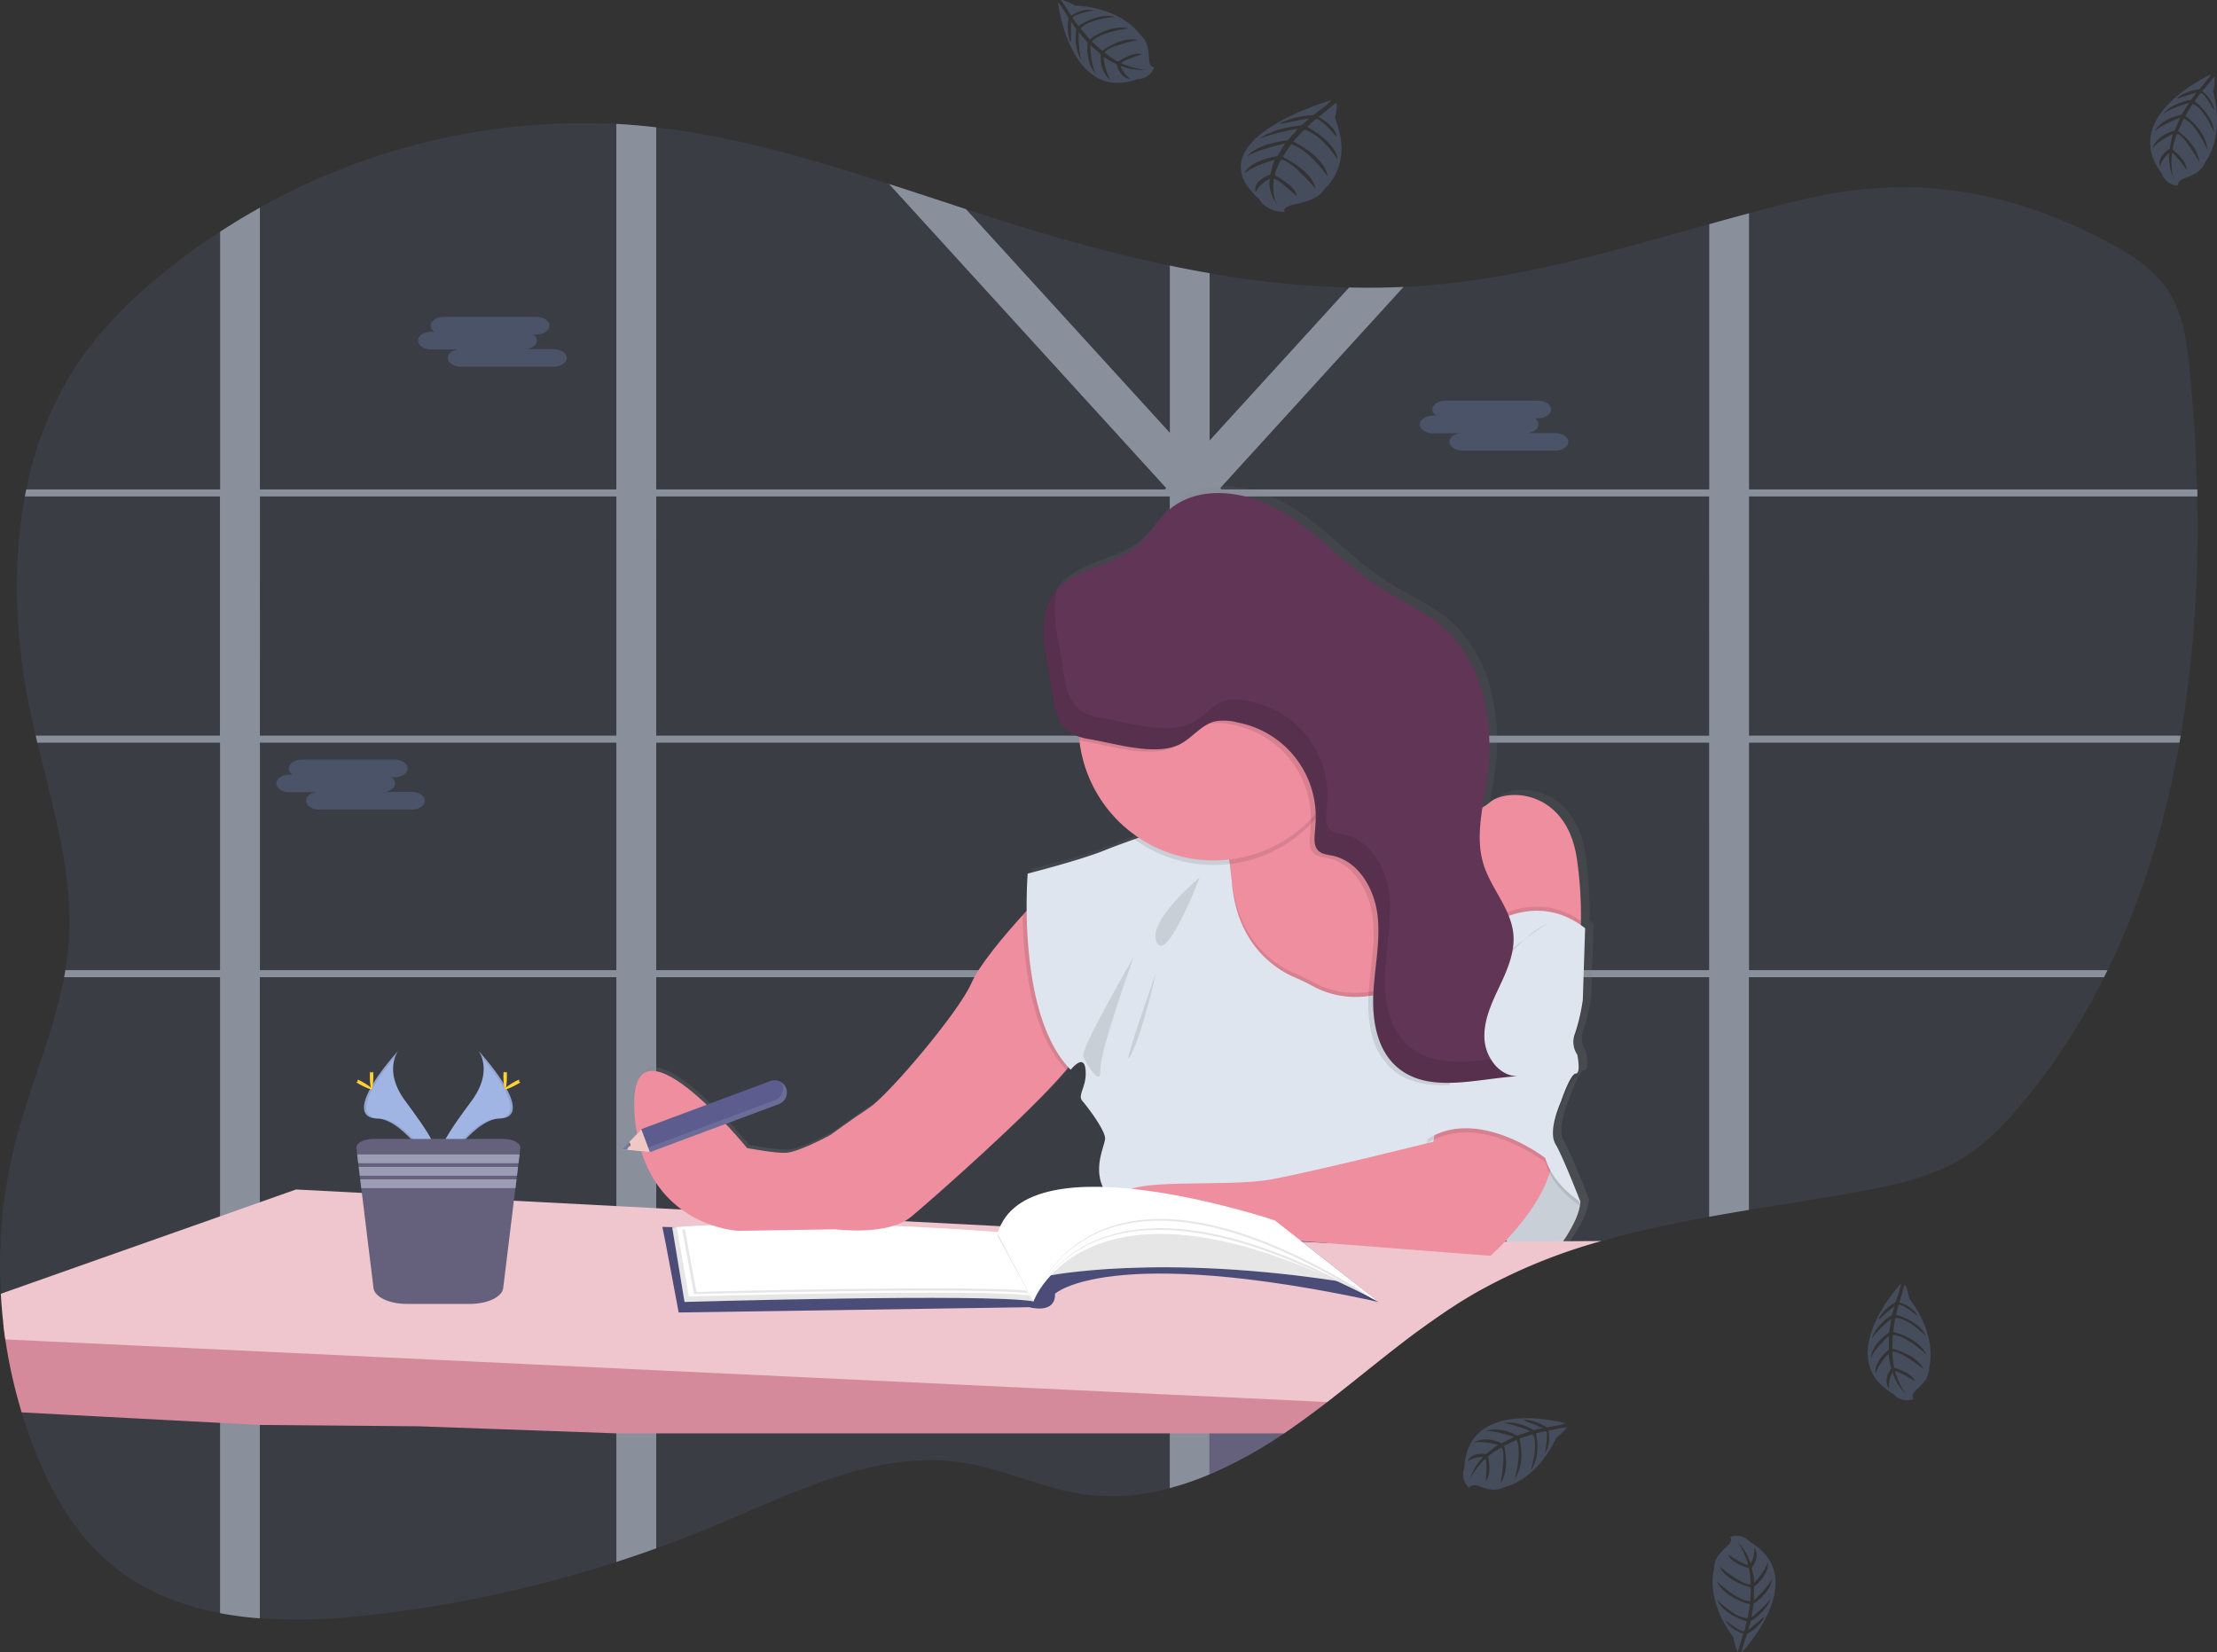 <svg xmlns="http://www.w3.org/2000/svg" xmlns:xlink="http://www.w3.org/1999/xlink" width="621.695" height="463.354" viewBox="0 0 621.695 463.354"><rect x="0" y="0" width="621.695" height="463.354" fill="#333333" stroke="none"/><defs><style>.a,.c{fill:#7e98d8;}.a,.h,.r{opacity:0.1;}.b{fill:#dae2f5;opacity:0.501;}.c{opacity:0.244;}.d{fill:#65617d;}.e{fill:url(#a);}.f{fill:#ee8e9e;}.g{fill:#dfe5ee;}.i{fill:#d48a9b;}.j{fill:#efc6cd;}.k{fill:#4c4c78;}.l,.r{fill:#fff;}.m{fill:#a1b5e5;}.n{fill:#ffd037;}.o{fill:#9d9cb5;}.p{fill:#603556;}.q{fill:#5c5c8e;}.s{fill:#efc8c4;}.t{fill:#727a9c;}</style><linearGradient id="a" x1="0.5" y1="1" x2="0.5" gradientUnits="objectBoundingBox"><stop offset="0" stop-color="gray" stop-opacity="0.251"/><stop offset="0.54" stop-color="gray" stop-opacity="0.122"/><stop offset="1" stop-color="gray" stop-opacity="0.102"/></linearGradient></defs><g transform="translate(-0.012 -0.057)"><path class="a" d="M681.961,285.938c-.112.657-.223,1.315-.346,1.972-3.98,22.388-10.478,43.972-20.14,63.789q-.476.986-.969,1.972a182.3,182.3,0,0,1-22.693,35c-4.813,5.805-10.061,11.317-16.3,15.3-8.746,5.576-18.972,7.842-29.021,9.7-10.443,1.931-21.02,3.522-31.575,5.283q-5.612.916-11.153,1.919c-10.2,1.843-20.316,3.974-30.2,6.8a156.961,156.961,0,0,0-35.22,14.487q-1.338.763-2.647,1.567c-.875.528-1.761,1.068-2.612,1.62s-1.708,1.1-2.553,1.655l-1.3.88c-.428.282-.851.587-1.274.869-1.256.857-2.495,1.761-3.733,2.63l-.047.035q-1.224.881-2.436,1.761c-4.573,3.387-9.046,6.932-13.5,10.49l-2.812,2.248q-2.178,1.726-4.356,3.446c-.851.675-1.714,1.344-2.571,2.013-.622.487-1.239.974-1.873,1.456-3.176,2.448-6.392,4.843-9.674,7.132-.781.546-1.573,1.092-2.348,1.626a123.794,123.794,0,0,1-20.862,11.493l-.094.041a82.771,82.771,0,0,1-11.083,3.821,66.35,66.35,0,0,1-6.527,1.415,57.691,57.691,0,0,1-17.7.305c-11.558-1.638-22.388-7.044-33.917-8.852-23.785-3.692-46.883,8.218-69.266,17.569q-8.218,3.44-16.618,6.457-5.565,2.008-11.182,3.821A352.069,352.069,0,0,1,173.2,532.659a162.128,162.128,0,0,1-29.79.8,100.628,100.628,0,0,1-11.153-1.45c-12.544-2.348-24.255-7.332-33.688-16.436-7.836-7.449-13.366-17.187-17.581-27.348q-2.542-6.122-4.479-12.526a139.7,139.7,0,0,1-4.561-20.445c-.229-1.561-.434-3.129-.587-4.7q-.458-4.033-.681-8.1a140.292,140.292,0,0,1,4.174-42.851c4-15.491,10.666-30.324,13.6-45.962.123-.657.235-1.315.346-1.972q.587-3.522.892-7.173c1.479-19.124-4.244-37.844-8.764-56.592-.158-.657-.317-1.315-.47-1.972q-.734-3.117-1.391-6.24c-4.185-19.829-5.33-41.049-1.614-60.836.117-.657.252-1.321.387-1.972a98.4,98.4,0,0,1,13.712-34.3c6.956-10.66,16.09-19.529,25.828-27.325q7.132-5.694,14.751-10.654,5.477-3.557,11.153-6.733a185.888,185.888,0,0,1,99.954-23.48q2.741.141,5.471.376,2.865.247,5.711.587c22.206,2.565,43.813,8.922,65.292,15.878q10.795,3.522,21.555,7.044,4.79,1.561,9.574,3.082c15.643,4.937,31.545,9.392,47.594,12.75q5.582,1.174,11.153,2.143a263.608,263.608,0,0,0,39.088,4.027q7.631.188,15.262-.158,3.857-.176,7.719-.517c26.6-2.278,52.243-9.914,77.994-17.087,3.722-1.039,7.449-2.072,11.153-3.07,4.9-1.315,9.8-2.589,14.716-3.763,30.63-7.355,57.925-3.129,86.4,12.039,6.457,3.446,12.914,7.6,16.906,14.035s4.96,14.4,5.7,22.065c1.045,10.906,1.761,21.965,1.99,33.071,0,.657,0,1.315.041,1.972A351.864,351.864,0,0,1,681.961,285.938Z" transform="translate(-70.44 -79.573)"/><path class="b" d="M483.717,351.863h-2v1.972h2.266Zm-22.687,0a.128.128,0,0,0,0,.047l-.176,1.632v.294h17.375v-.117l1.239-1.855Zm-46.461,0V288.074h19.958c-.211-.176-.428-.352-.652-.517l-.293-.223c-.123-.1-.247-.194-.376-.282s-.434-.311-.663-.464-.37-.252-.587-.376l-.135-.088H414.569v-3.493l-.464.223-.493.276h-.035l-.106.065-.305.2c-.106.065-.211.129-.311.2-.305.205-.587.428-.91.657l-.293.235c-.2.153-.387.311-.587.47-.781.64-1.55,1.309-2.348,1.925-.2.158-.4.311-.587.458a15.164,15.164,0,0,1-1.327.869,6.3,6.3,0,0,1-.587.323l-.329.153-.3.129h0a12.469,12.469,0,0,1-2.184.693v62.357H373.467a.9.9,0,0,0,.059.205c.164.587.329,1.174.487,1.761h29.4v68.379h.458l.522.035.951.07,1.538.153.693.082.763.094h.112c.44.059.886.129,1.338.2l.288.047.646.106.927.164h0l2.225-.117h0l.305.065a1.779,1.779,0,0,1,.376.076V353.835h46.261v-.293l.176-1.632a.129.129,0,0,1,0-.047Zm69.148,0h-2v1.972h2.266Zm-23.938,0-.2,1.972h19.33l1.315-1.972Zm-45.2,0V288.074h19.958c-.211-.176-.428-.352-.652-.517l-.293-.223c-.123-.1-.247-.194-.376-.282s-.434-.311-.663-.464-.37-.252-.587-.376l-.135-.088H414.569v-3.493l-.464.223-.493.276h-.035l-.106.065-.305.2c-.106.065-.211.129-.311.2-.305.205-.587.428-.91.657l-.293.235c-.2.153-.387.311-.587.47-.781.64-1.55,1.309-2.348,1.925-.2.158-.4.311-.587.458a15.164,15.164,0,0,1-1.327.869,6.3,6.3,0,0,1-.587.323l-.329.153-.3.129h0a12.469,12.469,0,0,1-2.184.693v62.357H373.467a.9.9,0,0,0,.059.205c.164.587.335,1.174.493,1.761H403.41V422.2l.458.029.522.035.951.07,1.538.153.693.082.763.094h.112c.44.059.886.129,1.338.2l.288.047.646.106.927.164h0l2.225-.117h0l.305.065a1.779,1.779,0,0,1,.376.076V353.835H459.58l.211-1.972ZM565.826,219.025H691.578c0-.657,0-1.315-.041-1.972H565.826V139.6c-3.733,1-7.461,2.031-11.153,3.07v74.378H417.9l-.346-.376.522-.587h0l50.869-55.829q-7.631.352-15.262.158l-39.117,42.909V156.411q-5.6-.969-11.153-2.143v46.9l-57.191-62.732c-7.179-2.348-14.358-4.737-21.555-7.044l77.736,85.285-.346.376H259.378V115.5q-2.853-.323-5.711-.587-2.73-.241-5.471-.376V217.053H148.242v-79.01q-5.688,3.17-11.153,6.733v72.277H82.727c-.135.652-.27,1.315-.387,1.972h54.7V286.1H85.369c.153.657.311,1.315.47,1.972h51.227v63.789H93.693c-.112.657-.223,1.315-.346,1.972h43.72V532.194a100.628,100.628,0,0,0,11.153,1.45V353.835H248.2v164q5.623-1.826,11.182-3.821V353.835H403.392V497.121a82.77,82.77,0,0,0,11.082-3.821l.094-.041V353.835H554.638v67.194q5.571-1,11.153-1.919V353.835h99.6q.493-.986.969-1.972H565.826V288.074h120.7c.123-.657.235-1.315.346-1.972H565.826Zm-417.578,0H248.2V286.1H148.242Zm0,132.837V288.074H248.2v63.789ZM259.384,219.026H403.392V286.1H259.378Zm0,132.837V288.074H403.392v63.789Zm295.26,0H414.569V288.074H554.638Zm0-65.744H414.569v-65.3l1.966-1.8h138.1Zm-93.608,65.744a.128.128,0,0,0,0,.047l-.176,1.632v.294h17.375v-.117l1.239-1.855Zm22.687,0h-2v1.972h2.266Zm-69.148,0V288.074h19.958c-.211-.176-.428-.352-.652-.517l-.293-.223c-.123-.1-.247-.194-.376-.282s-.434-.311-.663-.464-.37-.252-.587-.376l-.135-.088H414.569v-3.493l-.464.223-.493.276h-.035l-.106.065-.305.2c-.106.065-.211.129-.311.2-.305.205-.587.428-.91.657l-.293.235c-.2.153-.387.311-.587.47-.781.64-1.55,1.309-2.348,1.925-.2.158-.4.311-.587.458a15.164,15.164,0,0,1-1.327.869,6.3,6.3,0,0,1-.587.323l-.329.153-.3.129h0a12.469,12.469,0,0,1-2.184.693v62.357H373.467a.9.9,0,0,0,.059.205c.164.587.329,1.174.487,1.761h29.4v68.379h.458l.522.035.951.07,1.538.153.693.082.763.094h.112c.44.059.886.129,1.338.2l.288.047.646.106.927.164h0l2.225-.117h0l.305.065a1.779,1.779,0,0,1,.376.076V353.835h46.261v-.293l.176-1.632a.129.129,0,0,1,0-.047Z" transform="translate(-75.35 -79.737)"/><path class="c" d="M273.878,210.911h.892a2.137,2.137,0,0,1-1.062-1.72h0c0-1.362,1.667-2.471,3.7-2.471h25.916c2.037,0,3.7,1.109,3.7,2.471h0c0,1.356-1.667,2.471-3.7,2.471h-.863a2.143,2.143,0,0,1,1.057,1.72c0,1.174-1.209,2.137-2.829,2.4h7.461c2.031,0,3.7,1.109,3.7,2.471s-1.667,2.465-3.7,2.465H282.208c-2.031,0-3.7-1.109-3.7-2.465,0-1.174,1.209-2.137,2.829-2.4h-7.461c-2.031,0-3.7-1.109-3.7-2.471S271.835,210.911,273.878,210.911Z" transform="translate(-152.928 -117.808)"/><path class="c" d="M752.4,250.981h.869a2.143,2.143,0,0,1-1.062-1.726h0c0-1.356,1.667-2.465,3.7-2.465h25.916c2.037,0,3.7,1.109,3.7,2.465h0c0,1.362-1.667,2.471-3.7,2.471h-.863a2.148,2.148,0,0,1,1.057,1.726c0,1.174-1.209,2.131-2.829,2.395h7.461c2.031,0,3.7,1.115,3.7,2.471s-1.667,2.471-3.7,2.471h-25.91c-2.031,0-3.7-1.109-3.7-2.471,0-1.174,1.209-2.137,2.829-2.395H752.4c-2.031,0-3.7-1.115-3.7-2.471S750.379,250.981,752.4,250.981Z" transform="translate(-350.558 -134.357)"/><path class="c" d="M206.148,422.447h.869a2.148,2.148,0,0,1-1.057-1.726h0c0-1.356,1.661-2.471,3.7-2.471h25.916c2.037,0,3.7,1.115,3.7,2.471h0c0,1.362-1.667,2.471-3.7,2.471h-.863a2.148,2.148,0,0,1,1.057,1.726c0,1.174-1.209,2.131-2.829,2.395H240.4c2.037,0,3.7,1.109,3.7,2.471s-1.661,2.471-3.7,2.471H214.478c-2.031,0-3.7-1.115-3.7-2.471,0-1.174,1.215-2.137,2.829-2.4h-7.461c-2.031,0-3.7-1.109-3.7-2.465S204.117,422.447,206.148,422.447Z" transform="translate(-124.955 -205.17)"/><path class="d" d="M689.967,713.44q-2.178,1.726-4.355,3.446c-.851.675-1.714,1.344-2.571,2.013-.622.487-1.239.974-1.873,1.456-3.176,2.448-6.392,4.843-9.674,7.132-.781.546-1.573,1.092-2.348,1.626a123.787,123.787,0,0,1-20.862,11.493l-.094.041V713.44Z" transform="translate(-309.047 -327.084)"/><path class="e" d="M642.023,430.638l.657-20.281c-.393-.305-.792-.587-1.174-.869a108.1,108.1,0,0,0-1.033-18.085c-2.653-20.281-19.882-20.721-24.742-16.536a11.74,11.74,0,0,1-2.1,1.444c.44-2.894.986-5.794,1.379-8.658,2.125-15.45-1.174-32.831-13.16-42.816-5.019-4.174-11.153-6.739-16.665-10.231-9.873-6.228-17.674-15.426-27.659-21.49s-24.008-8.335-32.719-.54c-3.375,3.017-5.553,7.2-9.016,10.114-6.457,5.424-16.524,5.782-22.159,11.84h0c-.282.305-.552.616-.81.945-4.7,6.023-3.41,14.563-1.914,22.036,1.8,8.993,1.057,16.2,8.77,18.784.029.358.053.716.094,1.068a38.1,38.1,0,0,0,16.765,27.425l-1.25.446c-3.334,1.174-6.334,2.313-8.253,3.093-7.044,2.87-21.872,6.61-21.872,6.61s-.352,4.226-.288,10.46c-4.943,5.371-13.19,14.81-15.614,20.4-3.522,8.159-23.421,31.528-28.722,35.055S429.5,468.57,429.5,468.57s-8.394,4.631-12.368,5.072c-2.753.305-11.27-1.327-11.27-1.327s-34.016-41.677-31.809-9.7,29.379,33.066,29.379,33.066l27.4-.44s14.8,1.984,21.431-3.522c5.659-4.7,34.985-30.459,44.406-42.146.217.241.434.475.663.7,0,0,3.751-4.849,4.2,0s-2.436,7.044-.886,8.8,6.187,7.936,6.4,10.361-6.181,12.327,4.637,19.841c.17.117.352.229.552.34,1.931,4.4,8.071,8.7,8.071,8.7l33.136-.44,62.521,4.849s1.861-1.638,4.379-4.314c3.363,3.088,8.03,5.735,13.29,4.109,0,0,7.514-9.034,7.737-14.986,0,0-4.86-12.568-7.044-16.313s1.55-11.9,1.55-11.9,2.647-7.936,4.2-7.936.44-5.283.44-5.283a6.422,6.422,0,0,1-.663-5.952A56.965,56.965,0,0,0,642.023,430.638Z" transform="translate(-195.783 -151.21)"/><path class="f" d="M719.419,483.236l-2.348,2.747h0l-9.486,11.047-12.391.751L675.359,499s-26.744-32.226-21.719-39.241c1.826-2.53,2.125-5.87,1.761-9.022-.047-.434-.112-.869-.188-1.3a37.5,37.5,0,0,0-3.123-9.627l.657-.3.423-.194,23.386-10.672,5.788-2.641a15.624,15.624,0,0,0,1.585,4.567c.112.223.235.446.364.657,7.977,13.207,33.559,4.854,33.559,4.854Z" transform="translate(-310.658 -208.375)"/><path class="f" d="M797.05,470.524c-.176,7.995-1.479,11.446-1.479,11.446l-33.1,5.042-1.239-8.594-4.9-33.934,4.6-4.6a12.286,12.286,0,0,0,10.525-2.63c4.819-4.168,21.919-3.727,24.548,16.436a111.617,111.617,0,0,1,1.045,16.835Z" transform="translate(-353.71 -212.152)"/><path class="g" d="M799.237,630.705s7.449-8.987,7.672-14.9l-7.455-12.5-6.574-7.044-12.28,23.7S788.712,633.992,799.237,630.705Z" transform="translate(-363.733 -278.689)"/><path class="h" d="M799.237,630.705s7.449-8.987,7.672-14.9l-7.455-12.5-6.574-7.044-12.28,23.7S788.712,633.992,799.237,630.705Z" transform="translate(-363.733 -278.689)"/><path class="i" d="M445.072,708.087c-.622.487-1.239.974-1.873,1.456-3.176,2.448-6.392,4.843-9.674,7.132-.781.546-1.573,1.092-2.348,1.626H243.926l-55.4-1.984-44.553-.376-11.153-.587-55.647-2.935a139.7,139.7,0,0,1-4.584-20.463c-.229-1.561-.434-3.129-.587-4.7l60.8,3.369,11.153.628,99.954,5.577,11.182.622L399.1,705.5l11.083.622h.094Z" transform="translate(-71.079 -316.272)"/><path class="j" d="M519.693,638.082a156.962,156.962,0,0,0-35.22,14.487c-.886.511-1.761,1.033-2.647,1.567s-1.761,1.068-2.612,1.62-1.708,1.1-2.553,1.655l-1.3.88-1.274.869c-1.256.863-2.495,1.761-3.733,2.63l-.047.035q-1.224.88-2.436,1.761c-4.573,3.387-9.046,6.932-13.5,10.49q-1.409,1.127-2.823,2.248L447.2,679.77c-.851.675-1.714,1.344-2.571,2.013-.622.487-1.239.974-1.872,1.456l-32.872-1.567h-.094l-11.083-.517-144.078-6.827-11.182-.534-99.954-4.749-11.153-.534-60.232-2.835c-.229-1.561-.434-3.129-.587-4.7q-.458-4.033-.681-8.1l61.494-21.719,11.153-3.951,10.132-3.581,18.461.963,42.669,2.189h0l28.716,1.509,11.182.587,7.144.376h0l1.708.094h0l60.12,3.14h0l.634.041h0l26.826,1.4h.481l2.683.135h0l9.145.481,11.435.587h0l3.769.2h0l.71.041,5.33.276h0l1.52.076h0l5.089.27h0l2.025.112h.487l4.761.252,7.373.387h.035l2.289.117h.247l1.368.076,3.358.176h0l2.935.153h.029l3.293.17h.053l2.495.135h0l1.914.1,6.792.358h0l1.221.065h.423l.587.035h0l1.99.106h0l.892.047h0l6.927.358h.634l10.226-.088h.07l38.877-.317h3.845l12.515-.1h1.867Z" transform="translate(-70.6 -289.993)"/><path class="k" d="M387.837,644.994l3.616,19.236,98.31-1.479s7.4,2.137,7.232-3.78c0,0,14.963-14.141,90.75,2.3l-29.1-22.852-79.538,4.273-92.229-2.465Z" transform="translate(-201.126 -296.101)"/><path class="l" d="M391.59,641.034l3.452,20.88s84.528-2.465,97.817-.164l-10.044-19.072S431.705,637.911,391.59,641.034Z" transform="translate(-203.071 -296.742)"/><path class="h" d="M391.59,641.034l3.452,20.88s84.528-2.465,97.817-.164l-10.044-19.072S431.705,637.911,391.59,641.034Z" transform="translate(-203.071 -296.742)"/><path class="l" d="M393.74,640.956l3.4,19.418s83.453-2.289,96.6-.153l-9.9-17.733S433.351,638.05,393.74,640.956Z" transform="translate(-203.959 -296.741)"/><path class="h" d="M396.35,642.013l3.317,18.162s81.622-2.143,94.507-.141l-9.685-16.594S435.1,639.272,396.35,642.013Z" transform="translate(-205.037 -297.199)"/><path class="l" d="M397.47,640.892l3.334,18.2s81.622-2.143,94.507-.141L485.6,642.336S436.218,638.174,397.47,640.892Z" transform="translate(-205.499 -296.741)"/><path class="m" d="M290.825,557.41s4.273,5.582-1.966,14.018-11.394,15.55-9.31,20.809c0,0,9.392-15.661,17.082-15.849S299.26,566.825,290.825,557.41Z" transform="translate(-156.603 -262.644)"/><path class="h" d="M291,557.41a6.786,6.786,0,0,1,.875,1.761c7.478,8.8,11.464,17.023,4.273,17.2-6.7.188-14.728,12.163-16.653,15.191q.1.34.229.687s9.392-15.661,17.082-15.849S299.43,566.825,291,557.41Z" transform="translate(-156.773 -262.644)"/><path class="n" d="M311.926,568.653c0,1.961-.223,3.557-.493,3.557s-.493-1.6-.493-3.557.276-1.045.546-1.045S311.926,566.687,311.926,568.653Z" transform="translate(-169.762 -266.766)"/><path class="n" d="M314.891,572.577c-1.726.945-3.228,1.514-3.358,1.274s1.174-1.174,2.888-2.137,1.045-.258,1.174,0S316.617,571.638,314.891,572.577Z" transform="translate(-170.004 -268.348)"/><path class="m" d="M253.915,557.41s-4.273,5.582,1.972,14.018,11.388,15.55,9.31,20.809c0,0-9.421-15.661-17.087-15.849S245.48,566.825,253.915,557.41Z" transform="translate(-142.252 -262.644)"/><path class="h" d="M253.915,557.41a7.045,7.045,0,0,0-.875,1.761c-7.478,8.8-11.464,17.023-4.273,17.2,6.7.188,14.734,12.163,16.659,15.191a7.058,7.058,0,0,1-.229.687s-9.421-15.661-17.087-15.849S245.48,566.825,253.915,557.41Z" transform="translate(-142.252 -262.644)"/><path class="n" d="M247.13,568.653c0,1.961.223,3.557.493,3.557s.493-1.6.493-3.557-.276-1.045-.546-1.045S247.13,566.687,247.13,568.653Z" transform="translate(-143.408 -266.766)"/><path class="n" d="M241.753,572.577c1.726.945,3.234,1.514,3.363,1.274s-1.174-1.174-2.888-2.137-1.045-.258-1.174,0S240.028,571.638,241.753,572.577Z" transform="translate(-140.756 -268.348)"/><path class="d" d="M286.664,602.076l-.211,1.761-.3,2.459-.123,1.027-.3,2.465-.129,1.027-.305,2.465-3.416,28.011c-.305,2.5-4.391,4.449-9.322,4.449H254.819c-4.931,0-9.01-1.949-9.316-4.449l-3.422-28.011-.3-2.465-.123-1.027-.305-2.465-.123-1.027-.3-2.459-.217-1.761c-.17-1.415,2.037-2.606,4.831-2.606h36.312C284.644,599.47,286.857,600.662,286.664,602.076Z" transform="translate(-140.755 -280.014)"/><path class="o" d="M216.189,551.59l-.3,2.465h-44.94l-.3-2.465Z" transform="translate(-70.474 -227.785)"/><path class="o" d="M216.064,557.54l-.3,2.465H171.675l-.305-2.465Z" transform="translate(-70.771 -230.242)"/><path class="o" d="M215.937,563.49l-.3,2.46H172.4l-.3-2.46Z" transform="translate(-71.073 -232.7)"/><path class="f" d="M403.57,597.218s-11.4-10.959-10.959,3.287S403.57,597.218,403.57,597.218Z" transform="translate(-203.487 -277.422)"/><path class="f" d="M498.006,526.976c-.252,1.1-1.479,2.935-3.393,5.23-9.885,11.9-38.008,36.646-43.52,41.237-6.574,5.483-21.261,3.522-21.261,3.522l-27.178.44s-26.961-1.1-29.156-32.872,31.563,9.644,31.563,9.644,8.453,1.62,11.182,1.315c3.945-.434,12.274-5.036,12.274-5.036s5.7-4.168,10.959-7.672,24.988-26.744,28.5-34.856c2.225-5.148,9.392-13.565,14.34-19.025,2.841-3.14,4.948-5.283,4.948-5.283S499.538,520.178,498.006,526.976Z" transform="translate(-195.556 -232.168)"/><path class="h" d="M574.64,526.959c-.252,1.1-1.479,2.935-3.393,5.23-9.979-10.161-12.063-30.436-12.3-43.326,2.841-3.14,4.948-5.283,4.948-5.283S576.172,520.162,574.64,526.959Z" transform="translate(-272.191 -232.152)"/><path class="h" d="M717.065,495.35h0l-9.48,11.047-12.391.751-19.835,1.221s-26.744-32.226-21.719-39.241c1.826-2.53,2.125-5.87,1.761-9.022-.047-.434-.112-.869-.188-1.3a37.505,37.505,0,0,0-3.123-9.627l.657-.3.423-.194a42.1,42.1,0,0,1,2.148,8.987c.064.417.123.851.182,1.3.205,1.585.393,3.346.587,5.283C657.614,482,668.772,488.67,673.809,490.8a51.129,51.129,0,0,1,4.743,2.3,25.306,25.306,0,0,0,15.908,2.876c12.433-1.632,22.57-10.666,22.57-10.666l.053,8.893Z" transform="translate(-310.658 -217.742)"/><path class="g" d="M679.783,562.324s-81.54-.223-92.288-7.672-4.379-17.316-4.6-19.729-4.819-8.547-6.351-10.308,1.315-3.945.875-8.764-4.162,0-4.162,0c-15.35-15.567-12.063-55.019-12.063-55.019s14.675-3.722,21.719-6.58c1.908-.775,4.878-1.878,8.218-3.07l1.239-.446c8.611-3.082,18.848-6.563,18.848-6.563s1.966-1.391,3.945,2.771a36.582,36.582,0,0,1,2.542,9.92c.065.417.123.851.182,1.3.205,1.585.393,3.346.587,5.283,1.526,17.739,12.685,24.413,17.721,26.538a51.113,51.113,0,0,1,4.743,2.3,25.305,25.305,0,0,0,15.908,2.876c12.433-1.632,22.57-10.666,22.57-10.666l.053,8.893.153,26.72Z" transform="translate(-272.995 -215.784)"/><path class="f" d="M694.968,584.484l-1.315,8.33S661.21,600.92,648.5,603.333s-40.115-.657-42.088,4.6,8.329,12.5,8.329,12.5l32.872-.44,62.034,4.825s23.674-20.827,16-35.3S694.968,584.484,694.968,584.484Z" transform="translate(-291.69 -272.577)"/><path class="h" d="M634.822,474.58s-14.91,12.274-12.057,18.2S634.822,474.58,634.822,474.58Z" transform="translate(-298.397 -228.435)"/><path class="h" d="M602.14,512.29s-15.127,26.086-14.246,28.058,5.042,8.987,4.819,3.727S602.14,512.29,602.14,512.29Z" transform="translate(-284.13 -244.009)"/><path class="h" d="M617.214,520.14s-3.522,16.219-7.015,23.016S617.214,520.14,617.214,520.14Z" transform="translate(-293.063 -247.251)"/><path class="h" d="M667.9,431.264a37.92,37.92,0,0,1-28.822,19.5H639a37.856,37.856,0,0,1-26.685-6.985c8.8-3.182,20.087-7.009,20.087-7.009s1.966-1.391,3.945,2.771l29.6-13.5a15.69,15.69,0,0,0,1.949,5.224Z" transform="translate(-294.233 -208.387)"/><path class="f" d="M661.52,375.1a37.75,37.75,0,0,1-4.989,18.819,38.2,38.2,0,0,1-5.653,7.525,37.762,37.762,0,0,1-22.987,11.364h-.076a37.027,37.027,0,0,1-4.215.241A37.92,37.92,0,0,1,585.921,379.4a36.814,36.814,0,0,1-.241-4.278,37.92,37.92,0,0,1,75.84,0Z" transform="translate(-283.23 -171.696)"/><path class="h" d="M754.876,510.976l3.522-5.283s19.289-23.016,38.155-8.329l-.657,20.169a53.475,53.475,0,0,1-2.2,9.392,6.416,6.416,0,0,0,.657,5.923s1.1,5.283-.434,5.283-4.168,7.889-4.168,7.889-3.727,8.112-1.532,11.84,7.015,16.219,7.015,16.219-7.672-4.6-9.867-12.274c0,0-18.631-14.469-33.1-5.283Z" transform="translate(-352.033 -235.821)"/><path class="h" d="M800.5,492.559c-.176,7.995-1.479,11.446-1.479,11.446l-33.1,5.042-1.239-8.594C769.012,495.934,784.767,481.564,800.5,492.559Z" transform="translate(-357.158 -234.186)"/><path class="g" d="M754.876,508.976l3.522-5.283s19.289-23.016,38.155-8.329l-.657,20.169a53.475,53.475,0,0,1-2.2,9.392,6.416,6.416,0,0,0,.657,5.923s1.1,5.283-.434,5.283-4.168,7.889-4.168,7.889-3.727,8.112-1.532,11.84,7.015,16.219,7.015,16.219-7.672-4.6-9.867-12.274c0,0-18.631-14.469-33.1-5.283Z" transform="translate(-352.033 -234.995)"/><path class="h" d="M788.41,496.61s-31.78,19.512-30.248,36.623C758.162,533.233,775.919,501.87,788.41,496.61Z" transform="translate(-354.444 -237.533)"/><path class="h" d="M689.586,449.3l.153,26.72c-6.011.27-11.675-.511-16.154-4.4a19.384,19.384,0,0,1-5.87-10.507,37.219,37.219,0,0,1-.763-9.938.524.524,0,0,1,0-.1c.37-7.379,2.066-14.757,1.174-22.089s-5.336-15.068-12.591-16.612c-1.432-.311-3.041-.423-4.062-1.473-1.127-1.174-1.074-3-.951-4.626l.211-2.741c.053-.7.076-1.4.076-2.1a26.9,26.9,0,0,0-21.719-26.38l-.235-.041a14.834,14.834,0,0,0-6.21-.346c-3.886.9-6.4,4.667-9.979,6.457-6.868,3.428-18.32-.323-25.511-1.5-.47-.076-.916-.164-1.344-.264a36.83,36.83,0,0,1-.241-4.279,37.92,37.92,0,1,1,70.851,18.819c.112.223.235.446.364.657,7.977,13.207,33.559,4.854,33.559,4.854l1.538,47.13Z" transform="translate(-283.185 -171.682)"/><path class="p" d="M607.145,361.361c3.557-1.8,6.07-5.565,9.979-6.457a14.973,14.973,0,0,1,6.216.34l.235.047a26.926,26.926,0,0,1,21.619,28.487l-.211,2.741c-.129,1.62-.182,3.457.957,4.62,1.016,1.051,2.624,1.174,4.056,1.467,7.255,1.55,11.7,9.245,12.591,16.618s-.833,14.775-1.174,22.183,1.021,15.585,6.621,20.451c8.8,7.631,22.188,3.287,33.84,2.589-5.154,0-9.016-5.318-9.3-10.46s2.008-10.038,4.2-14.675,4.385-9.627,3.9-14.757c-.669-7.044-6.222-12.685-8.347-19.465-2.477-7.889-.088-16.36,1.033-24.56,2.107-15.356-1.174-32.643-13.061-42.569-4.978-4.15-11.065-6.7-16.536-10.179-9.8-6.216-17.534-15.332-27.442-21.378s-23.82-8.288-32.467-.54c-3.346,3-5.506,7.161-8.946,10.055-6.721,5.665-17.4,5.77-22.793,12.72-4.637,5.982-3.381,14.475-1.9,21.9,1.978,9.9.863,17.61,11.446,19.371C588.825,361.044,600.271,364.795,607.145,361.361Z" transform="translate(-276.285 -152.578)"/><path class="h" d="M694.3,468.524c-8.482,1.039-16.888,1.573-23.063-3.78-5.6-4.866-6.979-13.037-6.621-20.451s2.072-14.822,1.174-22.188-5.336-15.062-12.591-16.612c-1.432-.305-3.035-.417-4.056-1.467-1.133-1.174-1.086-3.005-.957-4.626l.211-2.741a26.92,26.92,0,0,0-21.619-28.481l-.235-.047a14.972,14.972,0,0,0-6.216-.34c-3.886.9-6.4,4.7-9.979,6.457-6.874,3.434-18.314-.317-25.517-1.5-10.566-1.732-9.462-9.451-11.446-19.371-1.109-5.541-2.09-11.681-.587-16.929a9.235,9.235,0,0,0-.81.945c-4.637,5.982-3.381,14.475-1.9,21.9,1.978,9.9.863,17.61,11.446,19.371,7.2,1.174,18.643,4.931,25.517,1.5,3.557-1.8,6.07-5.565,9.979-6.457a14.973,14.973,0,0,1,6.216.34l.235.047A26.926,26.926,0,0,1,645.1,402.581l-.211,2.741c-.129,1.62-.182,3.457.957,4.62,1.016,1.051,2.624,1.174,4.056,1.467,7.255,1.55,11.7,9.245,12.591,16.618s-.828,14.775-1.174,22.183,1.021,15.585,6.621,20.451c8.8,7.631,22.188,3.287,33.84,2.589C698.616,473.267,695.957,471.26,694.3,468.524Z" transform="translate(-276.231 -171.386)"/><path class="q" d="M373.038,585.157l36.188-13.5a3.445,3.445,0,0,1,4.432,2.019h0a3.446,3.446,0,0,1-2.019,4.432l-36.188,13.5-7.76-.775Z" transform="translate(-193.2 -268.437)"/><path class="r" d="M412.549,572.953h0a3.446,3.446,0,0,1-2.025,4.432l-36.212,13.548-5.823-.587-.839.892,7.76.775,36.188-13.5a3.446,3.446,0,0,0,2.019-4.432h0a3.446,3.446,0,0,0-1.409-1.72,4,4,0,0,1,.34.593Z" transform="translate(-193.183 -268.818)"/><path class="s" d="M302.608,539.52l2.407,6.451-6.363-.64-1.391-.141,1.9-2.019Z" transform="translate(-122.764 -222.8)"/><path class="t" d="M369.6,601a1.537,1.537,0,0,1,.376.405.587.587,0,0,1,0,.628,1.248,1.248,0,0,1-.346.252,1.174,1.174,0,0,0-.517.869l-1.4-.135Z" transform="translate(-193.212 -280.646)"/><path class="l" d="M569.9,650.2s31.346-6.58,83.941,1.761l-20.6-15.121-37.486-7.672-26.521,7.044Z" transform="translate(-276.437 -292.281)"/><path class="h" d="M569.9,650.2s31.346-6.58,83.941,1.761l-20.6-15.121-37.486-7.672-26.521,7.044Z" transform="translate(-276.437 -292.281)"/><path class="l" d="M557.072,658.586s15.784-42.7,96.855.135L624.829,640s-69.706-19.259-77.76,2.935Z" transform="translate(-267.284 -293.55)"/><path class="h" d="M557.044,656.374s15.784-45.651,96.855.822l-29.1-20.31s-69.729-23.034-77.8,1.074Z" transform="translate(-267.256 -291.368)"/><path class="l" d="M557.072,656.269s15.784-46.326,96.855.147l-29.1-20.31s-69.706-22.376-77.76,1.761Z" transform="translate(-267.284 -291.245)"/><path class="h" d="M557.056,654.957s15.784-51.485,96.855.792L624.79,632.9s-69.706-23.48-77.76,3.616Z" transform="translate(-267.268 -289.921)"/><path class="l" d="M557.056,654.465s15.784-52.114,96.855.164L624.79,631.777s-69.706-23.48-77.76,3.616Z" transform="translate(-267.268 -289.458)"/><path class="c" d="M971.939,668.71S952.48,689.554,970,699.68a4.859,4.859,0,0,0,5.559,1.315s-1.1-.98,1.109-2.87a13.13,13.13,0,0,0,2.084-2.289,6.456,6.456,0,0,0,1.209-3.909h0s2.548-8.271-5.547-19.007c0,0-.734-3.592-1.356-3.986l-1.479,5.007s3.716.945,5.113,3.774c0,0-4.9-3.845-5.371-3.041-.094.164-.663,2.694-.663,2.694s6.457,1.667,8.476,6.1c0,0-5.218-5.359-8.7-5.148l-.634,3.862s6.909,1.432,9.392,6.4c0,0-5.647-5.418-9.486-5.541l-.112,3.88s6.709,1.526,8.758,5.67c0,0-7.156-5.594-8.723-4.778,0,0,.112,3.575.587,4.508,0,0,4.79,1.174,5.764,3.722,0,0-5.177-3.234-5.623-2.741,0,0,1.391,4.614,3.328,6.58a14.6,14.6,0,0,1-4.039-6.328,8.053,8.053,0,0,0-.974,4.5s-1.92-2.125.651-5.623c0,0-.939-3.639-.7-4.215,0,0-3.023,3.093-3.8,5.87,0,0-.587-3.475,3.792-6.874v-3.909s-4.215,3.88-5.083,6.281c0,0-.059-3.639,5.171-7.261l.587-3.8s-3.886,3.064-5.43,5.53c0,0,.669-3.393,5.635-6.61l.687-2.489s-2.794,2.289-3.522,3.017-1,.587-1,.587a12.326,12.326,0,0,1,4.813-4.661S972.262,668.845,971.939,668.71Z" transform="translate(-438.935 -308.611)"/><path class="c" d="M1114.661,90.91s-26,11.74-13.742,27.818a4.865,4.865,0,0,0,4.62,3.363s-.64-1.332,2.131-2.225a12.863,12.863,0,0,0,2.806-1.309,6.458,6.458,0,0,0,2.624-3.14h0s5.541-6.645,2.213-19.67c0,0,.71-3.6.288-4.2l-3.3,4.05s3.064,2.3,3.264,5.453c0,0-3.029-5.436-3.78-4.872-.153.112-1.649,2.225-1.649,2.225s5.283,4.027,5.465,8.9c0,0-2.747-6.962-6.046-8.112l-2.072,3.322s5.823,3.986,6.21,9.527c0,0-3.123-7.173-6.615-8.77l-1.6,3.522s5.606,4,5.87,8.611c0,0-4.443-7.924-6.2-7.772,0,0-1.274,3.334-1.174,4.385,0,0,3.956,2.935,3.886,5.659,0,0-3.522-4.978-4.109-4.7,0,0-.5,4.79.534,7.355a14.572,14.572,0,0,1-1.286-7.4,8.033,8.033,0,0,0-2.636,3.78s-.951-2.706,2.771-4.943c0,0,.534-3.716.974-4.156,0,0-3.986,1.685-5.759,3.927,0,0,.792-3.434,6.152-4.878l1.526-3.592s-5.383,1.949-7.115,3.827c0,0,1.35-3.381,7.572-4.7l2-3.275s-4.766,1.332-7.144,3.005c0,0,1.931-2.865,7.754-3.921l1.591-2.031s-3.463,1.033-4.432,1.421-1.174.158-1.174.158a12.327,12.327,0,0,1,6.275-2.442S1114.872,91.145,1114.661,90.91Z" transform="translate(-494.67 -69.978)"/><path class="c" d="M688.486,103.29s-39.059,11.153-20.069,27.753c0,0,1.685,3.522,7.091,3.522,0,0-1.01-1.362,3.17-2.189a24.823,24.823,0,0,0,4.215-1.244,7.519,7.519,0,0,0,3.886-3.105h0S695,121.452,689.6,108.2c0,0,.98-3.616.323-4.238l-4.884,4s4.7,2.413,5.089,5.6c0,0-4.737-5.571-5.87-5.025-.229.112-2.442,2.2-2.442,2.2s8.147,4.215,8.517,9.151c0,0-4.344-7.109-9.392-8.359l-3.052,3.3s8.922,4.185,9.656,9.8c0,0-4.919-7.332-10.249-9.04l-2.348,3.522s8.594,4.191,9.157,8.864c0,0-6.944-8.13-9.609-8.03,0,0-1.837,3.346-1.673,4.408,0,0,6.07,3.1,6.04,5.823,0,0-5.483-5.13-6.387-4.86,0,0-.622,4.831,1.01,7.449,0,0-2.829-3.763-2.148-7.508,0,0-3.105,1.556-3.886,3.745,0,0-1.514-2.753,4.062-4.913,0,0,.71-3.745,1.362-4.179,0,0-5.987,1.6-8.611,3.815,0,0,1.1-3.452,9.181-4.766l2.219-3.592s-8.1,1.831-10.672,3.68c0,0,1.955-3.381,11.347-4.555l2.935-3.258s-7.185,1.215-10.742,2.847c0,0,2.847-2.847,11.634-3.757l2.348-2.008s-5.218.951-6.674,1.315-1.761.129-1.761.129a23.122,23.122,0,0,1,9.392-2.3S688.826,103.537,688.486,103.29Z" transform="translate(-315.25 -75.091)"/><path class="c" d="M896.811,821.686s19.664-20.656,2.248-30.952a4.867,4.867,0,0,0-5.547-1.374s1.1.992-1.133,2.865a13.241,13.241,0,0,0-2.107,2.266,6.414,6.414,0,0,0-1.245,3.9h0s-2.636,8.247,5.359,19.06c0,0,.7,3.6,1.315,4l1.532-5s-3.71-.98-5.078-3.821c0,0,4.854,3.886,5.336,3.088.1-.164.693-2.683.693-2.683s-6.457-1.761-8.418-6.187c0,0,5.166,5.412,8.652,5.23l.669-3.857s-6.891-1.5-9.339-6.457c0,0,5.594,5.471,9.433,5.635l.147-3.886s-6.7-1.62-8.729-5.788c0,0,7.1,5.67,8.676,4.866,0,0-.076-3.569-.587-4.508,0,0-4.778-1.256-5.729-3.78,0,0,5.148,3.287,5.594,2.794,0,0-1.344-4.626-3.264-6.61a14.6,14.6,0,0,1,3.98,6.363,8.023,8.023,0,0,0,1.016-4.49s1.9,2.148-.7,5.618c0,0,.9,3.651.663,4.22,0,0,3.052-3.064,3.851-5.805,0,0,.587,3.481-3.857,6.833l-.059,3.909s4.25-3.839,5.142-6.234c0,0,0,3.645-5.242,7.214l-.587,3.792s3.915-3.029,5.483-5.477c0,0-.7,3.381-5.7,6.551l-.71,2.483s2.818-2.26,3.569-2.982,1.01-.587,1.01-.587a12.286,12.286,0,0,1-4.86,4.614S896.517,821.545,896.811,821.686Z" transform="translate(-408.342 -358.275)"/><path class="c" d="M575.85,56.041s3.352,28.317,22.394,21.484a4.869,4.869,0,0,0,4.6-3.4s-1.467.211-1.479-2.7a13.146,13.146,0,0,0-.405-3.07,6.41,6.41,0,0,0-2.2-3.446h0s-4.672-7.291-18.121-8.007c0,0-3.217-1.761-3.921-1.538l2.87,4.361s3.117-2.231,6.181-1.467c0,0-6.093,1.256-5.782,2.137.059.182,1.62,2.242,1.62,2.242s5.488-3.874,10.184-2.553c0,0-7.461.517-9.55,3.317l2.507,2.982s5.553-4.356,10.959-3.058c0,0-7.784.822-10.361,3.669l2.923,2.595s5.494-4.144,9.979-3.029c0,0-8.9,1.855-9.286,3.575,0,0,2.8,2.219,3.833,2.454,0,0,4.015-2.882,6.563-2,0,0-5.811,1.867-5.723,2.524,0,0,4.42,1.914,7.173,1.7a14.9,14.9,0,0,1-7.437-1,8.049,8.049,0,0,0,2.812,3.651s-2.865.088-3.88-4.109c0,0-3.381-1.632-3.669-2.178,0,0,.411,4.3,2.013,6.668,0,0-3.041-1.761-2.806-7.332L584.9,67.975s.241,5.723,1.509,7.942c0,0-2.818-2.307-2.207-8.641l-2.518-2.894s-.17,4.943.71,7.713c0,0-2.154-2.7-1.4-8.57l-1.462-2.131s-.053,3.61,0,4.655-.2,1.145-.2,1.145a12.327,12.327,0,0,1-.458-6.709S576.143,55.9,575.85,56.041Z" transform="translate(-279.171 -55.29)"/><path class="c" d="M798.112,734.306s-27.483-7.631-28.364,12.585a4.87,4.87,0,0,0,1.4,5.541s.358-1.432,3.058-.346a13.149,13.149,0,0,0,2.994.792,6.416,6.416,0,0,0,4.027-.74h0s8.511-1.561,14.288-13.7c0,0,2.847-2.307,2.935-3.047l-5.124,1s.88,3.733-.986,6.281c0,0,1.174-6.117.217-6.164-.194,0-2.694.652-2.694.652s1.5,6.492-1.5,10.337c0,0,2.348-7.1.546-10.1l-3.722,1.227s1.925,6.786-1.327,11.294c0,0,2.2-7.508.528-10.971l-3.487,1.7s1.761,6.657-.98,10.39c0,0,1.655-8.934.205-9.95,0,0-3.111,1.761-3.716,2.618,0,0,1.174,4.808-.634,6.833,0,0,.47-6.087-.17-6.252,0,0-3.452,3.363-4.3,5.993a14.594,14.594,0,0,1,3.745-6.5A8.062,8.062,0,0,0,770.617,745s1-2.683,5.283-2.019c0,0,2.794-2.518,3.41-2.571,0,0-4.109-1.256-6.938-.669,0,0,2.806-2.137,7.848.188l3.475-1.761s-5.389-1.943-7.919-1.608c0,0,3.2-1.761,8.8,1.227l3.628-1.239s-4.508-2.025-7.408-2.26c0,0,3.317-.969,8.464,1.949l2.524-.546s-3.322-1.421-4.314-1.761-.986-.587-.986-.587a12.327,12.327,0,0,1,6.357,2.113S798.129,734.629,798.112,734.306Z" transform="translate(-359.109 -335.119)"/></g></svg>